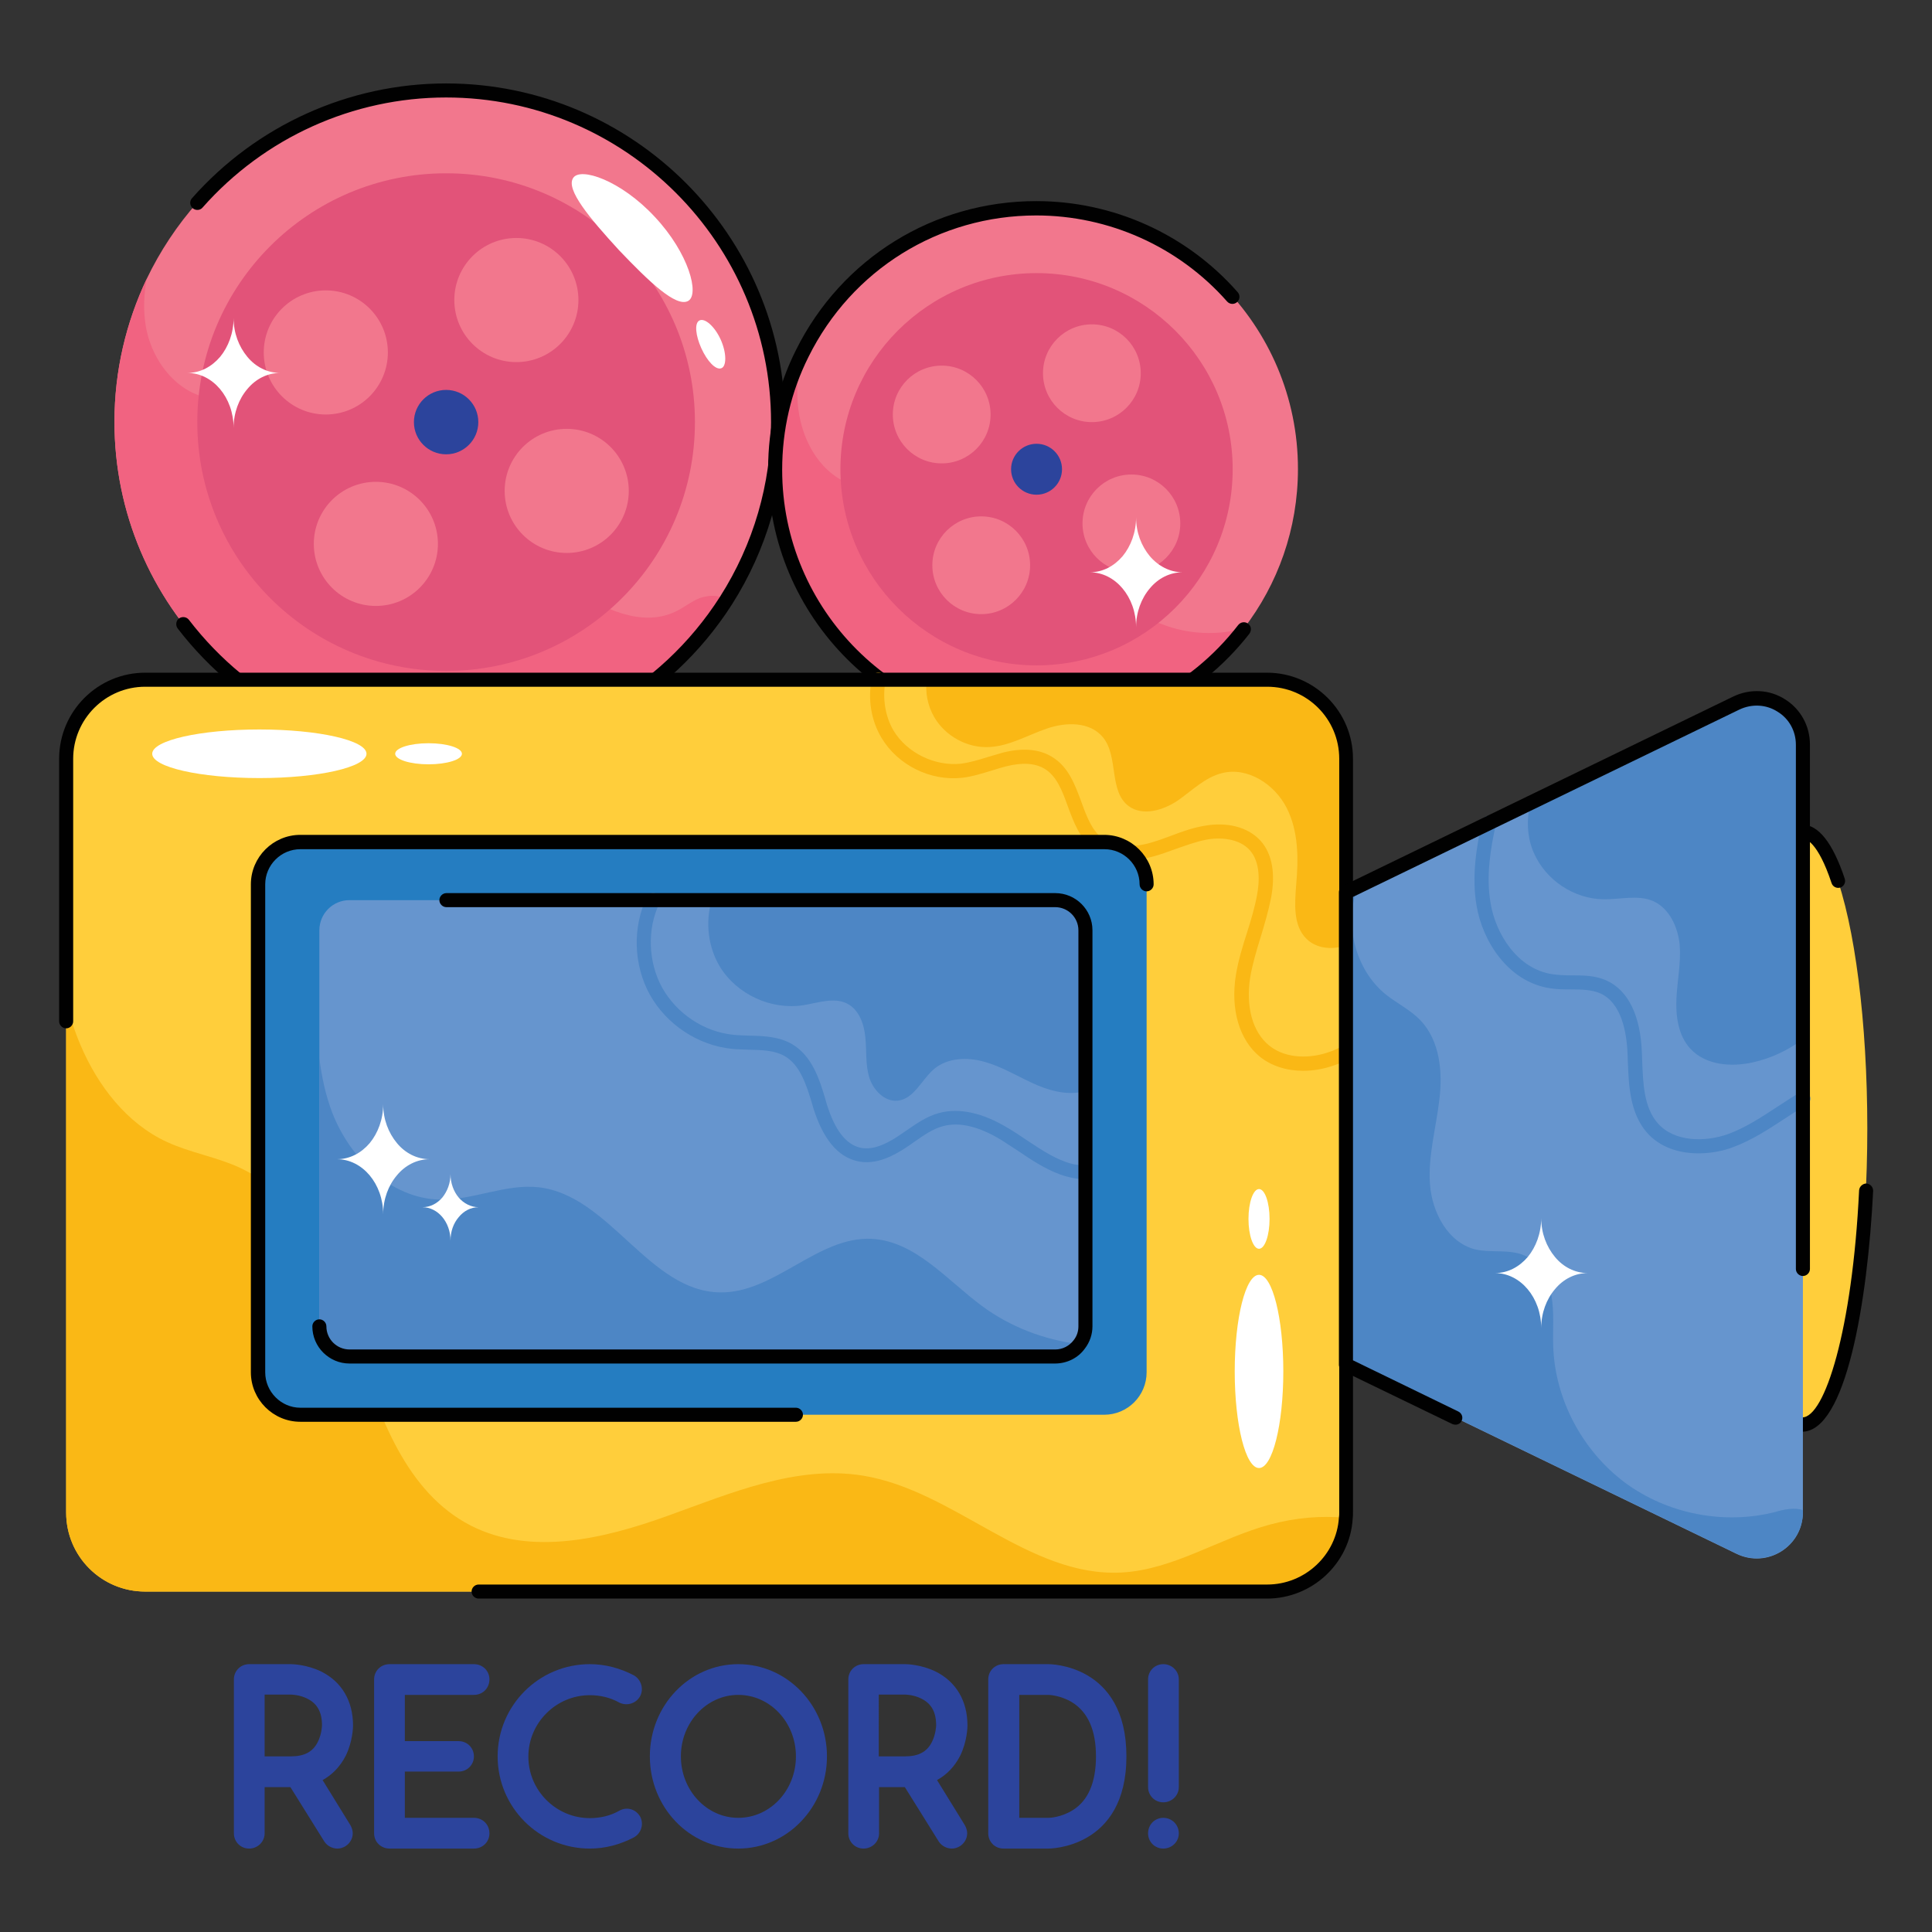 <svg xmlns="http://www.w3.org/2000/svg" id="Layer_1" viewBox="0 0 66 66"><rect x="0" y="0" width="66" height="66" fill="#333333" stroke="none"/><g><g><g><ellipse cx="61.56" cy="38.55" fill="#ffce3b" rx="2.23" ry="10.13"></ellipse></g></g><g><g><path d="m61.56 48.91c-1.6 0-2.47-5.34-2.47-10.37s.86-10.37 2.47-10.37c.56 0 1.05.62 1.46 1.85.04.13-.03.26-.15.3-.13.04-.26-.03-.3-.15-.47-1.42-.89-1.53-1-1.53-.83 0-1.99 3.76-1.99 9.89s1.16 9.89 1.99 9.89c.76 0 1.71-2.97 1.94-7.76.01-.13.13-.23.25-.23.13.01.23.12.23.25-.19 3.8-.93 8.23-2.43 8.23z" fill="#010101"></path></g></g><g><g><path d="m26.58 14.42c0 2.24-.65 4.33-1.78 6.09-2.01 3.15-5.54 5.24-9.56 5.24-6.25 0-11.33-5.08-11.33-11.34 0-1.75.4-3.4 1.1-4.88 1.83-3.82 5.72-6.45 10.23-6.45 6.26.01 11.34 5.08 11.34 11.34z" fill="#f2778d"></path></g></g><g><g><path d="m24.8 20.51c-2.01 3.15-5.54 5.24-9.56 5.24-6.25 0-11.33-5.08-11.33-11.34 0-1.75.4-3.4 1.1-4.88-.09.51-.12 1.03-.04 1.54.18 1.28 1.19 2.55 2.49 2.55.53 0 1.06-.2 1.56-.03.6.2.92.85 1.01 1.48.09.62.01 1.26.12 1.88.3 1.66 2.15 2.86 3.78 2.45.73-.18 1.38-.62 2.13-.72 1.26-.16 2.4.68 3.45 1.39 1.06.72 2.4 1.37 3.55.83.29-.13.54-.35.85-.47.3-.1.66-.13.89.08z" fill="#f16381"></path></g></g><g><g><path d="m15.24 25.99c-3.62 0-6.96-1.65-9.17-4.52-.08-.11-.06-.26.04-.34.11-.08.26-.06.34.04 2.12 2.76 5.32 4.34 8.79 4.34 3.81 0 7.31-1.92 9.36-5.13 1.14-1.79 1.74-3.85 1.74-5.96 0-6.11-4.98-11.09-11.1-11.09-3.18 0-6.21 1.37-8.32 3.76-.08.1-.24.11-.34.02s-.11-.24-.02-.34c2.2-2.49 5.36-3.92 8.68-3.92 6.38 0 11.58 5.19 11.58 11.57 0 2.21-.63 4.36-1.81 6.22-2.14 3.35-5.79 5.35-9.77 5.35z" fill="#010101"></path></g></g><g><g><circle cx="15.24" cy="14.42" fill="#e25379" r="8.5"></circle></g></g><g><g><circle cx="15.24" cy="14.42" fill="#2c449c" r="1.1"></circle></g></g><g><g><g><circle cx="11.13" cy="12.04" fill="#f2778d" r="2.12"></circle></g></g><g><g><circle cx="17.64" cy="10.25" fill="#f2778d" r="2.12"></circle></g></g><g><g><circle cx="19.36" cy="16.77" fill="#f2778d" r="2.12"></circle></g></g><g><g><circle cx="12.84" cy="18.58" fill="#f2778d" r="2.12"></circle></g></g></g><g><g><path d="m44.34 16.02c0 2.05-.69 3.94-1.85 5.45-1.63 2.12-4.2 3.49-7.08 3.49-4.93 0-8.93-4-8.93-8.93 0-1.43.33-2.77.93-3.97 1.46-2.94 4.49-4.96 8-4.96 4.93 0 8.93 4 8.93 8.92z" fill="#f2778d"></path></g></g><g><g><path d="m42.49 21.47c-1.63 2.12-4.2 3.49-7.08 3.49-4.93 0-8.93-4-8.93-8.93 0-1.43.33-2.77.93-3.97-.12.49-.19 1-.17 1.51.03 1.13.55 2.33 1.56 2.86.51.26 1.11.34 1.59.66.8.55 1.03 1.61 1.23 2.56s.55 2.02 1.44 2.4c.78.33 1.67.01 2.41-.37.75-.39 1.5-.87 2.34-.87.79 0 1.51.42 2.26.64.79.23 1.63.23 2.42.02z" fill="#f16381"></path></g></g><g><g><path d="m35.41 25.2c-5.05 0-9.17-4.12-9.17-9.17 0-1.44.32-2.81.95-4.07 1.56-3.14 4.71-5.09 8.21-5.09 2.63 0 5.14 1.13 6.88 3.11.09.1.08.25-.02.34s-.25.08-.34-.02c-1.65-1.87-4.03-2.94-6.52-2.94-3.32 0-6.3 1.85-7.78 4.83-.6 1.2-.9 2.5-.9 3.86 0 4.79 3.9 8.69 8.69 8.69 2.72 0 5.23-1.24 6.89-3.39.08-.1.23-.13.34-.04.11.08.12.23.04.34-1.75 2.24-4.4 3.55-7.27 3.55z" fill="#010101"></path></g></g><g><g><circle cx="35.41" cy="16.03" fill="#e25379" r="6.7"></circle></g></g><g><g><circle cx="35.41" cy="16.03" fill="#2c449c" r=".87"></circle></g></g><g><g><g><circle cx="32.17" cy="14.16" fill="#f2778d" r="1.67"></circle></g></g><g><g><circle cx="37.3" cy="12.75" fill="#f2778d" r="1.67"></circle></g></g><g><g><circle cx="38.65" cy="17.88" fill="#f2778d" r="1.67"></circle></g></g><g><g><circle cx="33.52" cy="19.31" fill="#f2778d" r="1.67"></circle></g></g></g><g><g><path d="m45.98 25.92v25.75c0 .06 0 .12-.01.18-.09 1.41-1.26 2.52-2.69 2.52h-38.32c-1.49 0-2.7-1.2-2.7-2.7v-25.75c0-1.49 1.21-2.7 2.7-2.7h38.32c1.5 0 2.7 1.21 2.7 2.7z" fill="#ffce3b"></path></g></g><g><g><path d="m45.98 25.92v6.37c-.45.17-1.01.12-1.35-.22-.46-.45-.4-1.2-.35-1.85.08-.89.08-1.83-.33-2.63s-1.33-1.4-2.2-1.18c-.58.14-1.03.6-1.52.94-.49.33-1.19.54-1.67.19-.69-.51-.34-1.69-.88-2.35-.44-.54-1.26-.53-1.92-.3-.65.22-1.28.6-1.97.63-.74.04-1.5-.37-1.88-1.03-.22-.38-.31-.84-.25-1.28h11.61c1.51.01 2.71 1.22 2.71 2.71z" fill="#fab815"></path></g></g><g><g><path d="m44.52 36.58c-.56 0-1.08-.16-1.48-.48-.7-.57-1.01-1.61-.82-2.79.08-.5.23-.98.38-1.45.13-.41.26-.84.34-1.27.09-.47.12-1.13-.24-1.54s-1.02-.46-1.52-.36c-.34.07-.66.19-1.01.31-.26.09-.51.19-.78.26-.47.13-1.35.27-2.02-.24-.48-.36-.69-.93-.89-1.47-.19-.53-.38-1.04-.8-1.29-.32-.19-.76-.22-1.31-.08-.16.04-.32.09-.48.14-.33.1-.67.21-1.02.25-1.09.12-2.2-.43-2.76-1.37-.35-.59-.47-1.31-.33-2.03.02-.13.15-.22.28-.19s.22.15.19.28c-.11.59-.01 1.21.27 1.69.46.77 1.41 1.23 2.3 1.14.31-.04.61-.13.93-.23.17-.05.34-.1.51-.15.68-.17 1.24-.12 1.67.14.57.34.79.95 1.01 1.54.18.5.36.98.72 1.25.37.28.95.34 1.61.16.25-.07.5-.16.74-.25.34-.13.7-.26 1.08-.33.82-.16 1.55.03 1.98.51.39.44.51 1.12.35 1.95-.09.45-.22.89-.35 1.32-.14.45-.28.92-.36 1.38-.16 1.01.08 1.88.65 2.34.6.48 1.45.43 2.04.22.18-.06.33-.13.48-.21.12-.06.26-.02.33.1.06.12.02.26-.1.33-.17.09-.34.17-.55.24-.35.12-.7.18-1.04.18z" fill="#fab815"></path></g></g><g><g><path d="m45.98 51.85c-.09 1.41-1.26 2.52-2.69 2.52h-38.33c-1.49 0-2.7-1.2-2.7-2.7v-17.42c.13.49.29.98.49 1.45.59 1.39 1.58 2.68 2.95 3.31.8.37 1.69.51 2.49.88 2.27 1.05 3.26 3.68 4 6.07.75 2.38 1.67 5.02 3.9 6.16 2.05 1.04 4.53.45 6.7-.33s4.42-1.75 6.69-1.38c3.13.51 5.65 3.47 8.82 3.31 1.79-.09 3.36-1.18 5.09-1.64.85-.23 1.72-.31 2.59-.23z" fill="#fab815"></path></g></g><g><g><path d="m43.28 54.61h-26.93c-.13 0-.24-.11-.24-.24s.11-.24.24-.24h26.94c1.29 0 2.37-1.01 2.45-2.29.01-.06.01-.12.01-.16v-25.76c0-1.36-1.1-2.46-2.46-2.46h-38.33c-1.36 0-2.46 1.11-2.46 2.46v8.97c0 .13-.11.24-.24.24s-.24-.11-.24-.24v-8.97c0-1.62 1.32-2.94 2.94-2.94h38.32c1.62 0 2.94 1.32 2.94 2.94v25.75c0 .07 0 .14-.01.21-.09 1.52-1.38 2.73-2.93 2.73z" fill="#010101"></path></g></g><g><g><path d="m37.72 48.33h-27.46c-.8 0-1.45-.65-1.45-1.45v-16.67c0-.8.65-1.45 1.45-1.45h27.46c.8 0 1.45.65 1.45 1.45v16.67c0 .8-.65 1.45-1.45 1.45z" fill="#257dc1"></path></g></g><g><g><path d="m27.19 48.57h-16.93c-.93 0-1.69-.76-1.69-1.69v-16.67c0-.93.76-1.69 1.69-1.69h27.46c.93 0 1.69.76 1.69 1.69 0 .13-.11.24-.24.24s-.24-.11-.24-.24c0-.66-.54-1.2-1.2-1.2h-27.47c-.66 0-1.2.54-1.2 1.2v16.67c0 .66.54 1.21 1.2 1.21h16.93c.13 0 .24.11.24.24s-.11.24-.24.24z" fill="#010101"></path></g></g><g><g><path d="m37.07 31.78v13.53c0 .23-.08.44-.21.61-.19.26-.49.42-.83.42h-24.09c-.57 0-1.03-.46-1.03-1.03v-13.53c0-.57.46-1.03 1.03-1.03h24.11c.56 0 1.02.46 1.02 1.03z" fill="#6695ce"></path></g></g><g><g><path d="m37.07 31.78v5.49c-.03.01-.06.02-.1.03-.58.12-1.19-.06-1.72-.31-.54-.25-1.05-.56-1.63-.72-.57-.16-1.24-.14-1.7.24-.44.37-.69 1.03-1.25 1.09-.45.05-.85-.37-.98-.81s-.08-.91-.13-1.36c-.04-.45-.22-.95-.63-1.15-.45-.22-.99-.02-1.49.06-1.1.17-2.27-.37-2.85-1.32-.4-.67-.5-1.51-.28-2.26h11.72c.58-.01 1.04.45 1.04 1.02z" fill="#4d86c5"></path></g></g><g><g><path d="m37.07 40.29c-.28-.01-.58-.07-.86-.17-.51-.19-.97-.49-1.41-.79-.2-.13-.4-.26-.6-.39-.76-.46-1.43-.62-1.98-.47-.35.09-.66.31-.99.54-.09.07-.19.13-.29.2-.4.26-1 .6-1.64.46-.68-.15-1.18-.75-1.52-1.83l-.03-.11c-.2-.66-.41-1.34-.94-1.65-.35-.2-.77-.21-1.22-.22-.2-.01-.4-.01-.59-.03-1.16-.12-2.23-.83-2.8-1.85-.56-1.02-.6-2.3-.1-3.34.06-.12.2-.17.32-.11s.17.2.11.32c-.43.88-.39 2.02.09 2.89.5.89 1.43 1.51 2.43 1.61.18.02.37.02.56.03.49.01 1 .03 1.45.29.69.41.94 1.21 1.15 1.93l.03.11c.28.9.66 1.39 1.16 1.5.35.07.76-.05 1.27-.39.09-.06.18-.12.28-.19.35-.24.71-.5 1.14-.61.68-.18 1.48-.01 2.35.52.21.12.41.26.62.4.44.29.85.57 1.31.74.23.09.47.13.7.14.13 0 .24.11.23.25.01.12-.1.22-.23.22z" fill="#4d86c5"></path></g></g><g><g><path d="m36.87 45.92c-.19.26-.49.42-.83.42h-24.1c-.57 0-1.03-.46-1.03-1.03v-9.16c.08.63.21 1.26.44 1.86.6 1.55 1.99 2.92 3.65 2.97 1.15.03 2.27-.55 3.41-.42 2.42.28 3.76 3.56 6.19 3.59 1.86.03 3.33-1.92 5.18-1.83 1.49.08 2.56 1.4 3.76 2.29.97.72 2.13 1.16 3.33 1.31z" fill="#4d86c5"></path></g></g><g><g><path d="m36.04 46.58h-24.1c-.7 0-1.27-.57-1.27-1.27 0-.13.11-.24.24-.24s.24.11.24.24c0 .44.36.79.79.79h24.11c.25 0 .48-.12.63-.32.11-.14.16-.3.16-.47v-13.53c0-.44-.36-.79-.79-.79h-20.8c-.13 0-.24-.11-.24-.24s.11-.24.24-.24h20.8c.7 0 1.27.57 1.27 1.27v13.53c0 .27-.09.54-.26.76-.23.32-.61.51-1.02.51z" fill="#010101"></path></g></g><g><g><path d="m61.59 25.44v26.22c0 1.17-1.22 1.93-2.27 1.42l-13.34-6.46v-16.14l.41-.2 5.91-2.86 7.02-3.4c1.05-.51 2.27.25 2.27 1.42z" fill="#6695ce"></path></g></g><g><g><path d="m61.59 25.44v10.06c-.51.38-1.08.65-1.7.79-.75.17-1.63.1-2.15-.47-.41-.45-.5-1.11-.47-1.72s.16-1.22.11-1.83c-.06-.6-.35-1.24-.91-1.49-.52-.22-1.12-.05-1.69-.06-1.01-.01-1.97-.65-2.38-1.58-.24-.54-.26-1.17-.11-1.74l7.02-3.4c1.06-.49 2.28.27 2.28 1.44z" fill="#4d86c5"></path></g></g><g><g><path d="m58.02 39.4c-.66 0-1.31-.2-1.76-.71-.58-.67-.62-1.6-.65-2.42l-.01-.26c-.03-.76-.21-1.74-.92-2.07-.29-.13-.64-.14-1-.14-.24 0-.49 0-.73-.04-1.44-.22-2.31-1.62-2.51-2.83-.17-1 0-2.01.19-2.87.03-.13.16-.21.29-.18s.21.16.18.29c-.18.81-.34 1.76-.18 2.68.17 1.04.91 2.25 2.11 2.43.21.03.43.04.66.04.4 0 .81 0 1.2.18.74.34 1.16 1.21 1.2 2.49l.01.26c.03.78.06 1.58.53 2.12.57.65 1.62.65 2.41.37.59-.22 1.11-.56 1.66-.92.26-.17.52-.34.78-.5.11-.07.26-.03.33.09.07.11.03.26-.09.33-.26.15-.51.32-.76.48-.55.36-1.11.73-1.76.97-.37.14-.78.21-1.18.21z" fill="#4d86c5"></path></g></g><g><g><path d="m61.59 51.59v.06c0 1.17-1.22 1.93-2.27 1.42l-13.34-6.46v-16.13l.41-.2c-.49 1.26-.1 2.85.96 3.7.38.3.83.52 1.17.87.67.7.77 1.77.65 2.72-.11.96-.39 1.92-.32 2.88.07.97.61 1.99 1.54 2.23.55.13 1.16-.02 1.69.21s.83.81.92 1.38c.1.56.04 1.15.06 1.72.06 1.81.99 3.56 2.44 4.65 1.45 1.08 3.4 1.46 5.15 1.01.3-.09.67-.16.94-.06z" fill="#4d86c5"></path></g></g><g><g><path d="m49.72 48.67c-.04 0-.07-.01-.1-.02l-3.74-1.81c-.08-.04-.14-.12-.14-.22v-16.14c0-.09.05-.18.14-.22l13.34-6.47c.57-.27 1.23-.24 1.76.1.53.33.85.91.85 1.54v17.92c0 .13-.11.24-.24.24s-.24-.11-.24-.24v-17.91c0-.46-.23-.89-.63-1.13-.39-.25-.88-.27-1.3-.07l-13.2 6.4v15.83l3.6 1.75c.12.06.17.2.11.32-.03.08-.12.13-.21.13z" fill="#010101"></path></g></g><g><g><g><path d="m11.97 62.35c.05.09.08.18.08.28 0 .17-.09.34-.25.44-.08.05-.18.08-.27.08-.18 0-.35-.09-.45-.24l-1.16-1.86h-.88v1.58c0 .29-.24.52-.53.52s-.52-.23-.52-.52v-5.26c0-.29.23-.52.52-.52h1.43c.05 0 .53.01 1.03.25.7.35 1.09 1 1.09 1.85 0 .05-.01.54-.25 1.03-.19.37-.46.65-.79.83zm-2.93-2.35h.9c.45 0 .74-.15.91-.48.14-.27.15-.56.15-.58 0-.45-.16-.74-.5-.91-.27-.14-.56-.14-.56-.14h-.9z" fill="#2c449c"></path></g></g><g><g><path d="m16.72 62.63c0 .29-.23.52-.53.52h-2.88c-.3 0-.53-.23-.53-.52v-5.26c0-.29.23-.52.53-.52h2.88c.3 0 .53.23.53.52 0 .3-.23.53-.53.53h-2.36v1.58h1.84c.29 0 .52.23.52.52s-.23.52-.52.52h-1.84v1.58h2.36c.3 0 .53.23.53.53z" fill="#2c449c"></path></g></g><g><g><path d="m21.87 62.06c.13.25.04.57-.22.71-.46.24-.97.38-1.5.38-1.74 0-3.15-1.41-3.15-3.15s1.41-3.15 3.15-3.15c.53 0 1.04.14 1.5.38.25.14.35.46.22.71-.14.26-.46.35-.72.22-.3-.17-.65-.25-1-.25-1.15 0-2.1.94-2.1 2.1s.95 2.1 2.1 2.1c.35 0 .7-.08 1-.25.26-.15.57-.06.72.2z" fill="#2c449c"></path></g></g><g><g><path d="m22.2 60c0-1.74 1.35-3.15 3.02-3.15s3.03 1.41 3.03 3.15-1.36 3.15-3.03 3.15-3.02-1.41-3.02-3.15zm1.06 0c0 1.16.88 2.1 1.96 2.1 1.09 0 1.97-.94 1.97-2.1s-.88-2.1-1.97-2.1c-1.08 0-1.96.94-1.96 2.1z" fill="#2c449c"></path></g></g><g><g><path d="m32.96 62.35c.05.09.08.18.08.28 0 .17-.09.34-.25.44-.08.05-.18.08-.27.08-.18 0-.35-.09-.45-.24l-1.16-1.86h-.88v1.58c0 .29-.24.52-.53.52s-.52-.23-.52-.52v-5.26c0-.29.23-.52.52-.52h1.43c.05 0 .53.01 1.03.25.7.35 1.09 1 1.09 1.85 0 .05-.01.54-.25 1.03-.19.37-.46.65-.79.83zm-2.94-2.35h.9c.45 0 .74-.15.91-.48.14-.27.15-.56.15-.58 0-.45-.16-.74-.5-.91-.27-.14-.56-.14-.56-.14h-.9z" fill="#2c449c"></path></g></g><g><g><path d="m34.28 63.15c-.29 0-.52-.23-.52-.52v-5.26c0-.29.23-.52.52-.52h1.53c.04 0 2.67-.01 2.67 3.15s-2.64 3.15-2.67 3.15zm.54-1.05h1c.03 0 .43-.01.84-.27.52-.33.78-.95.78-1.83 0-.89-.27-1.51-.82-1.85-.4-.24-.79-.25-.8-.25h-1z" fill="#2c449c"></path></g></g><g><g><path d="m40.27 57.37v3.68c0 .29-.24.52-.53.52s-.52-.23-.52-.52v-3.68c0-.29.23-.52.52-.52s.53.23.53.52zm0 5.26c0 .29-.24.52-.53.52s-.52-.23-.52-.52c0-.3.23-.53.52-.53s.53.23.53.53z" fill="#2c449c"></path></g></g></g><g><g><path d="m14.68 39.6c-.44 0-.84.21-1.12.55-.29.34-.47.81-.47 1.33 0-1.04-.71-1.88-1.58-1.88.44 0 .83-.21 1.12-.55.28-.34.46-.81.46-1.33 0 .52.18.98.47 1.33.28.34.68.55 1.12.55z" fill="#fff"></path></g></g><g><g><path d="m9.57 12.74c-.44 0-.84.21-1.12.55-.29.34-.47.81-.47 1.33 0-1.04-.71-1.88-1.58-1.88.44 0 .83-.21 1.12-.55.28-.34.46-.81.46-1.33 0 .52.18.98.47 1.33.28.34.68.55 1.12.55z" fill="#fff"></path></g></g><g><g><path d="m40.4 19.55c-.44 0-.84.21-1.12.55-.29.34-.47.81-.47 1.33 0-1.04-.71-1.88-1.58-1.88.44 0 .83-.21 1.12-.55.28-.34.46-.81.46-1.33 0 .52.18.98.47 1.33.29.34.69.55 1.12.55z" fill="#fff"></path></g></g><g><g><path d="m54.24 43.49c-.44 0-.84.21-1.12.55-.29.34-.47.81-.47 1.33 0-1.04-.71-1.88-1.58-1.88.44 0 .83-.21 1.12-.55.28-.34.46-.81.46-1.33 0 .52.18.98.47 1.33.28.34.68.55 1.12.55z" fill="#fff"></path></g></g><g><g><path d="m16.35 41.24c-.27 0-.51.13-.68.34-.18.21-.28.49-.28.8 0-.63-.43-1.14-.96-1.14.27 0 .51-.13.68-.33.17-.21.28-.49.28-.8 0 .31.11.6.28.8s.42.33.68.33z" fill="#fff"></path></g></g><g><g><g><path d="m23.51 10.28c-.41.23-1.33-.65-2.36-1.73-1.01-1.1-1.83-2.08-1.57-2.47.24-.38 1.62.07 2.79 1.33 1.17 1.25 1.53 2.65 1.14 2.87z" fill="#fff"></path></g></g><g><g><path d="m24.64 12.58c-.19.07-.48-.24-.68-.68s-.24-.86-.07-.95c.18-.1.52.19.73.65.21.47.2.92.02.98z" fill="#fff"></path></g></g></g><g><g><g><ellipse cx="8.86" cy="25.75" fill="#fff" rx="3.66" ry=".83"></ellipse></g></g><g><g><ellipse cx="14.64" cy="25.75" fill="#fff" rx="1.14" ry=".36"></ellipse></g></g></g><g><g><g><ellipse cx="43.01" cy="46.85" fill="#fff" rx=".83" ry="3.3"></ellipse></g></g><g><g><ellipse cx="43.01" cy="41.64" fill="#fff" rx=".36" ry="1.02"></ellipse></g></g></g></g></svg>